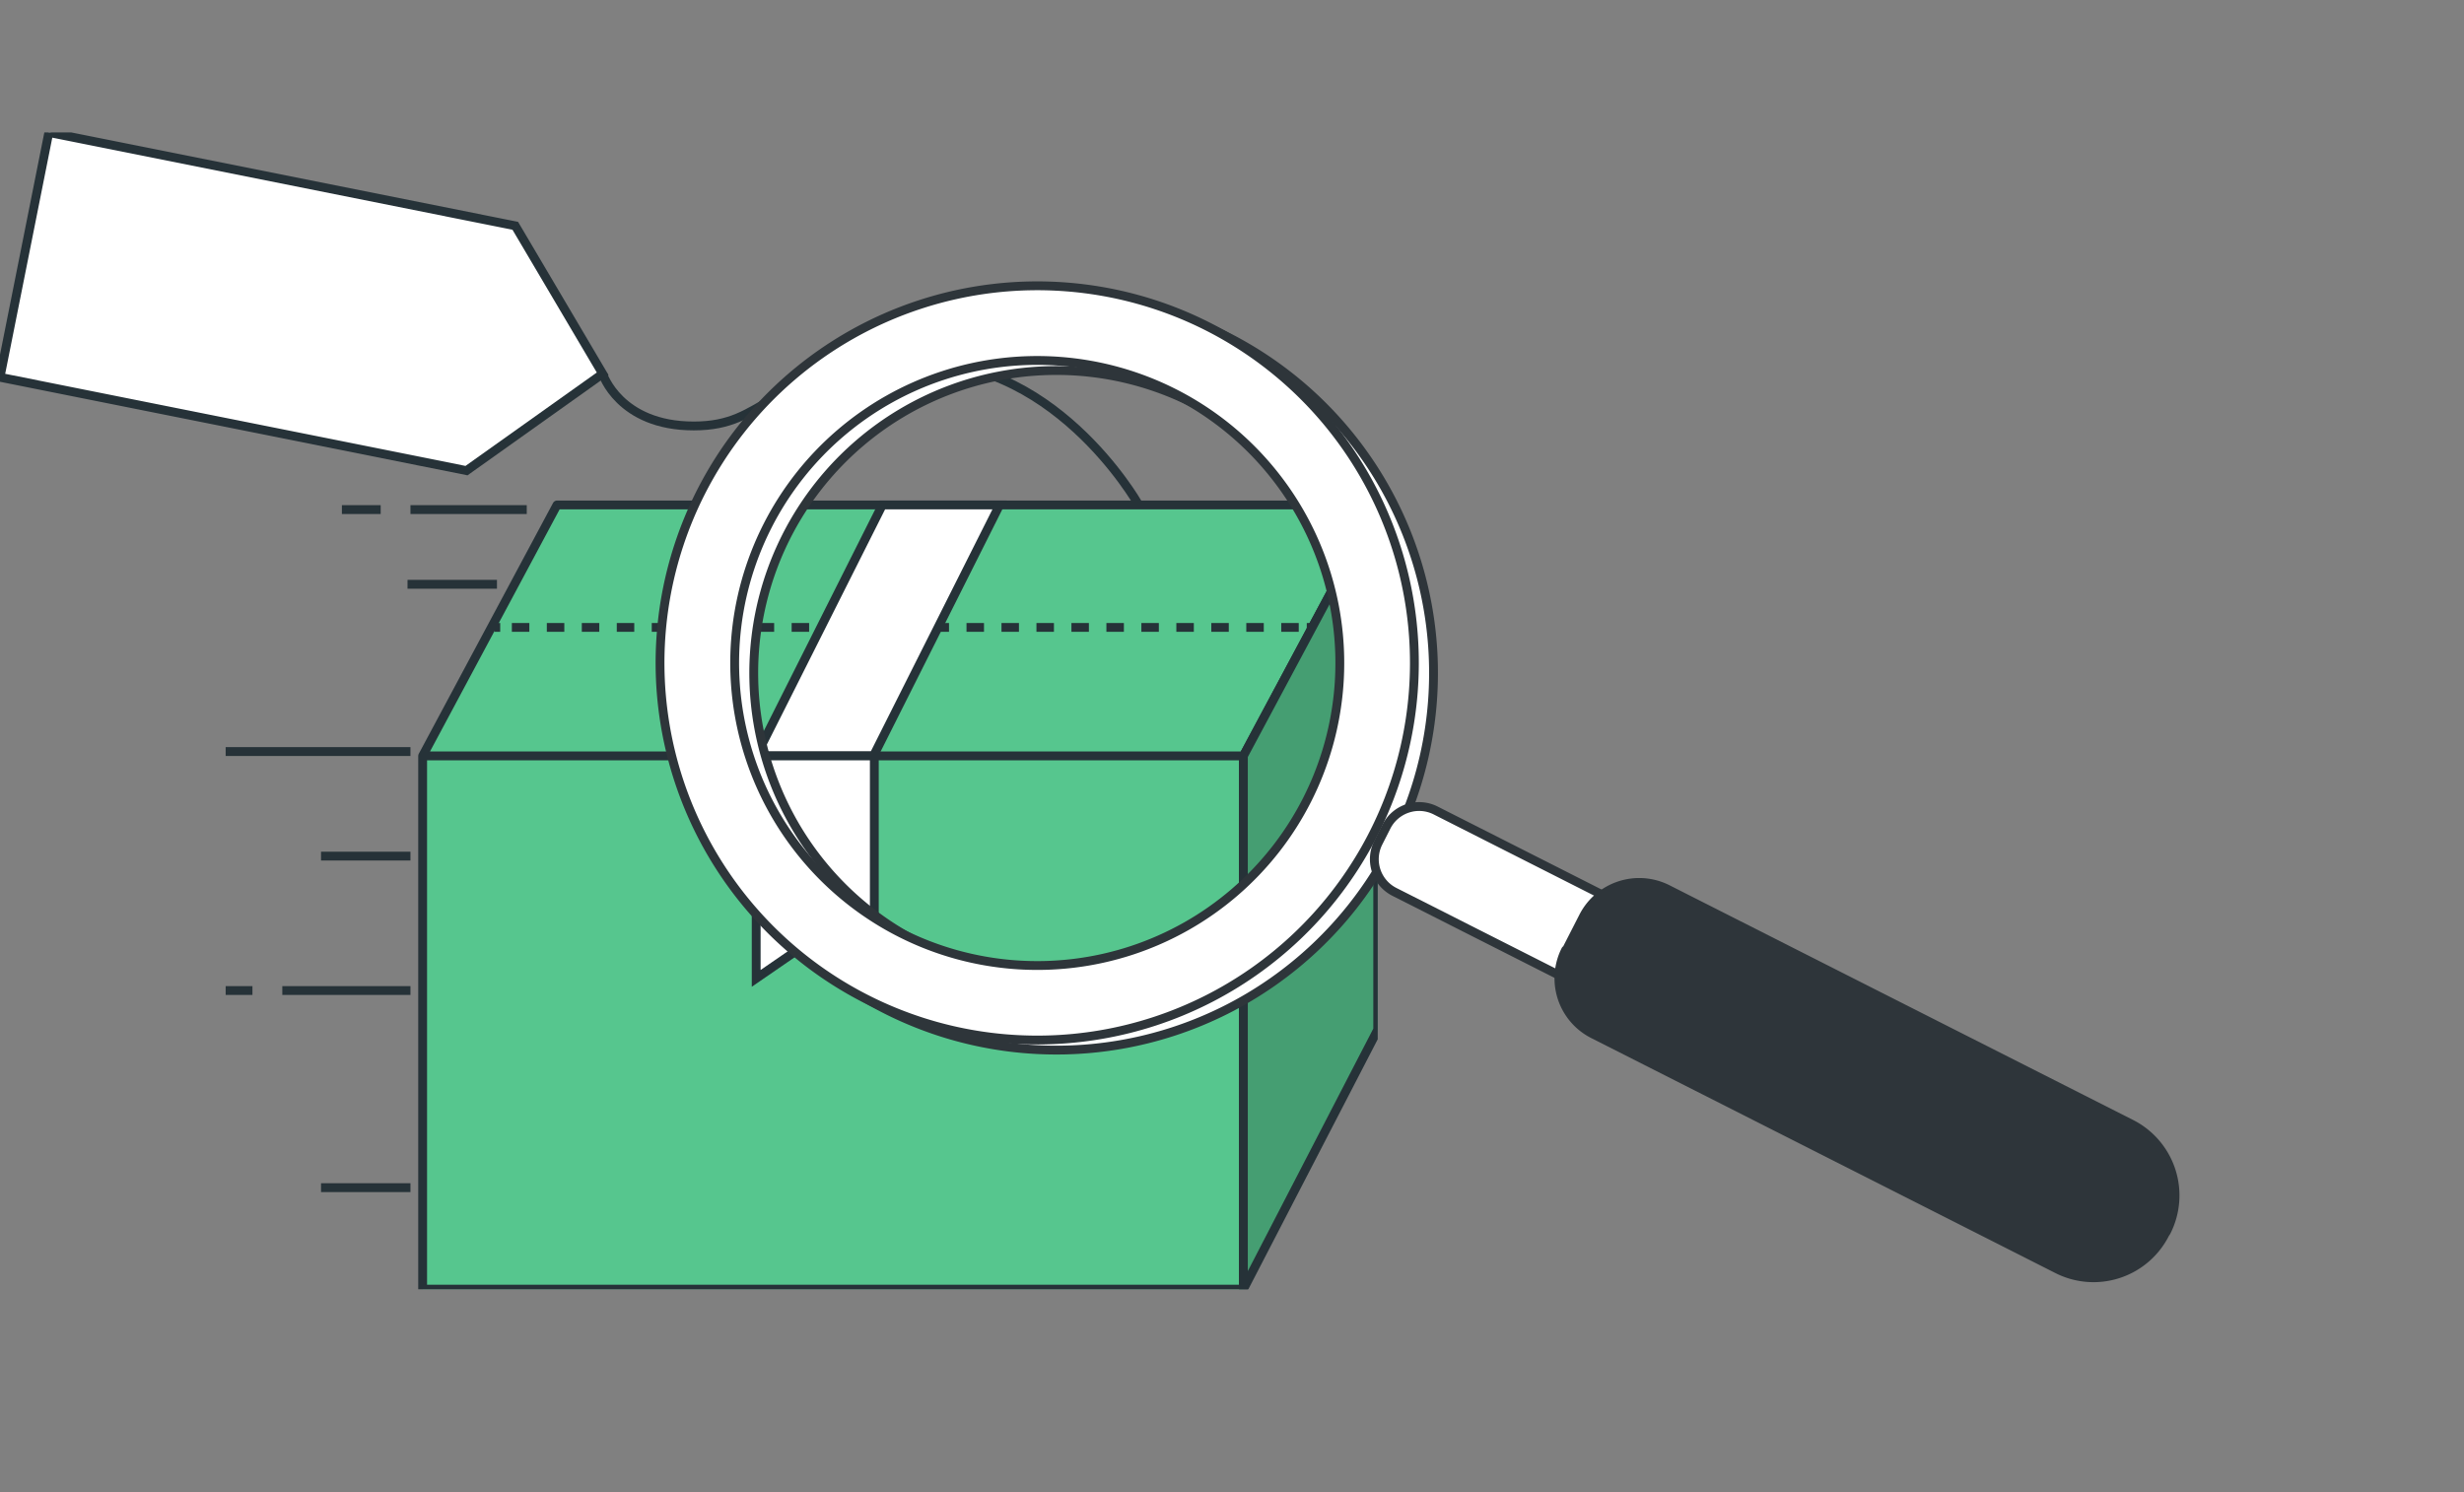<svg width="279" height="169" fill="none" xmlns="http://www.w3.org/2000/svg"><rect width="100%" height="100%" fill="#808080" stroke="none"/><g clip-path="url(#clip0)"><path d="M52.823 53.296L68.24 42.328l-9.894-16.756L5.529 15 0 42.724l52.823 10.572z" fill="#fff" stroke="#263238" stroke-miterlimit="10"/><path d="M68.24 42.328s1.868 5.91 10.309 5.91c8.441 0 7.424-5.749 23.965-7.104 16.541-1.355 26.335 15.898 26.335 15.898" stroke="#263238" stroke-miterlimit="10"/><path d="M140.791 85.602H47.856v60.391h92.935V85.602zm0 0H47.856l15.21-28.416H156l-15.209 28.416z" fill="#56C68E" stroke="#263238" stroke-linecap="round" stroke-linejoin="round"/><path d="M55.97 71.052h.669" stroke="#263238" stroke-miterlimit="10"/><path d="M57.958 71.052h89.346" stroke="#263238" stroke-miterlimit="10" stroke-dasharray="1.98 1.98"/><path d="M147.967 71.052h.669" stroke="#263238" stroke-miterlimit="10"/><path d="M156 57.187v59.419L140.791 146V85.602L156 57.186z" fill="#56C68E"/><path opacity=".2" d="M156 57.187v59.419L140.791 146V85.602L156 57.186z" fill="#000"/><path d="M156 57.187v59.419L140.791 146V85.602L156 57.186z" stroke="#263238" stroke-linecap="round" stroke-linejoin="round"/><path d="M85.624 85.602h13.282l14.278-28.416H99.91L85.625 85.603z" fill="#fff" stroke="#263238" stroke-miterlimit="10"/><path d="M99 110.797l-6.52-4.716-6.856 4.716V85.602H99v25.195z" fill="#fff" stroke="#263238" stroke-miterlimit="10"/><path d="M43.104 57.71h-4.392m20.933 0H46.477m0 27.401H25.552m3.032 27.061h-3.032m20.925 0H31.965m14.512-15.221H36.35m19.92-30.783H46.144m.333 68.328H36.35" stroke="#263238" stroke-miterlimit="10"/></g><path d="M81.506 56.92a42.709 42.709 0 1057.393-18.815A42.675 42.675 0 0091.783 43.8a42.679 42.679 0 00-10.277 13.12zm68.682 34.76a34.263 34.263 0 11-52.906-41.446 34.263 34.263 0 0152.906 41.447z" fill="#fff" stroke="#2E353A" stroke-linecap="round" stroke-linejoin="round"/><path d="M79.34 55.78a42.709 42.709 0 1057.394-18.815A42.724 42.724 0 0079.341 55.78zm68.682 34.76a34.26 34.26 0 11-61.148-30.92 34.26 34.26 0 0161.148 30.92z" fill="#fff" stroke="#2E353A" stroke-linecap="round" stroke-linejoin="round"/><path d="M156.983 93.614l-.918 1.813a4.15 4.15 0 001.829 5.578l26.57 13.448a4.15 4.15 0 005.578-1.829l.918-1.813a4.153 4.153 0 00-1.829-5.579l-26.57-13.448a4.15 4.15 0 00-5.578 1.83z" fill="#fff" stroke="#2E353A" stroke-linecap="round" stroke-linejoin="round"/><path d="M177.304 107.68l1.979-3.872a7.103 7.103 0 019.487-3.133l52.539 26.604a9.082 9.082 0 013.994 12.201l-.158.241a9.057 9.057 0 01-5.272 4.528 9.056 9.056 0 01-6.929-.534l-52.527-26.597a7.084 7.084 0 01-3.879-6.869c.07-.93.324-1.837.745-2.669l.021.1z" fill="#2E353A" stroke="#2E353A" stroke-linecap="round" stroke-linejoin="round"/><path d="M196.058 106.332a27.957 27.957 0 00-5.385-2.09" stroke="#2E353A" stroke-linecap="round" stroke-linejoin="round"/><defs><clipPath id="clip0"><path fill="#fff" transform="translate(0 15)" d="M0 0h156v131H0z"/></clipPath></defs></svg>